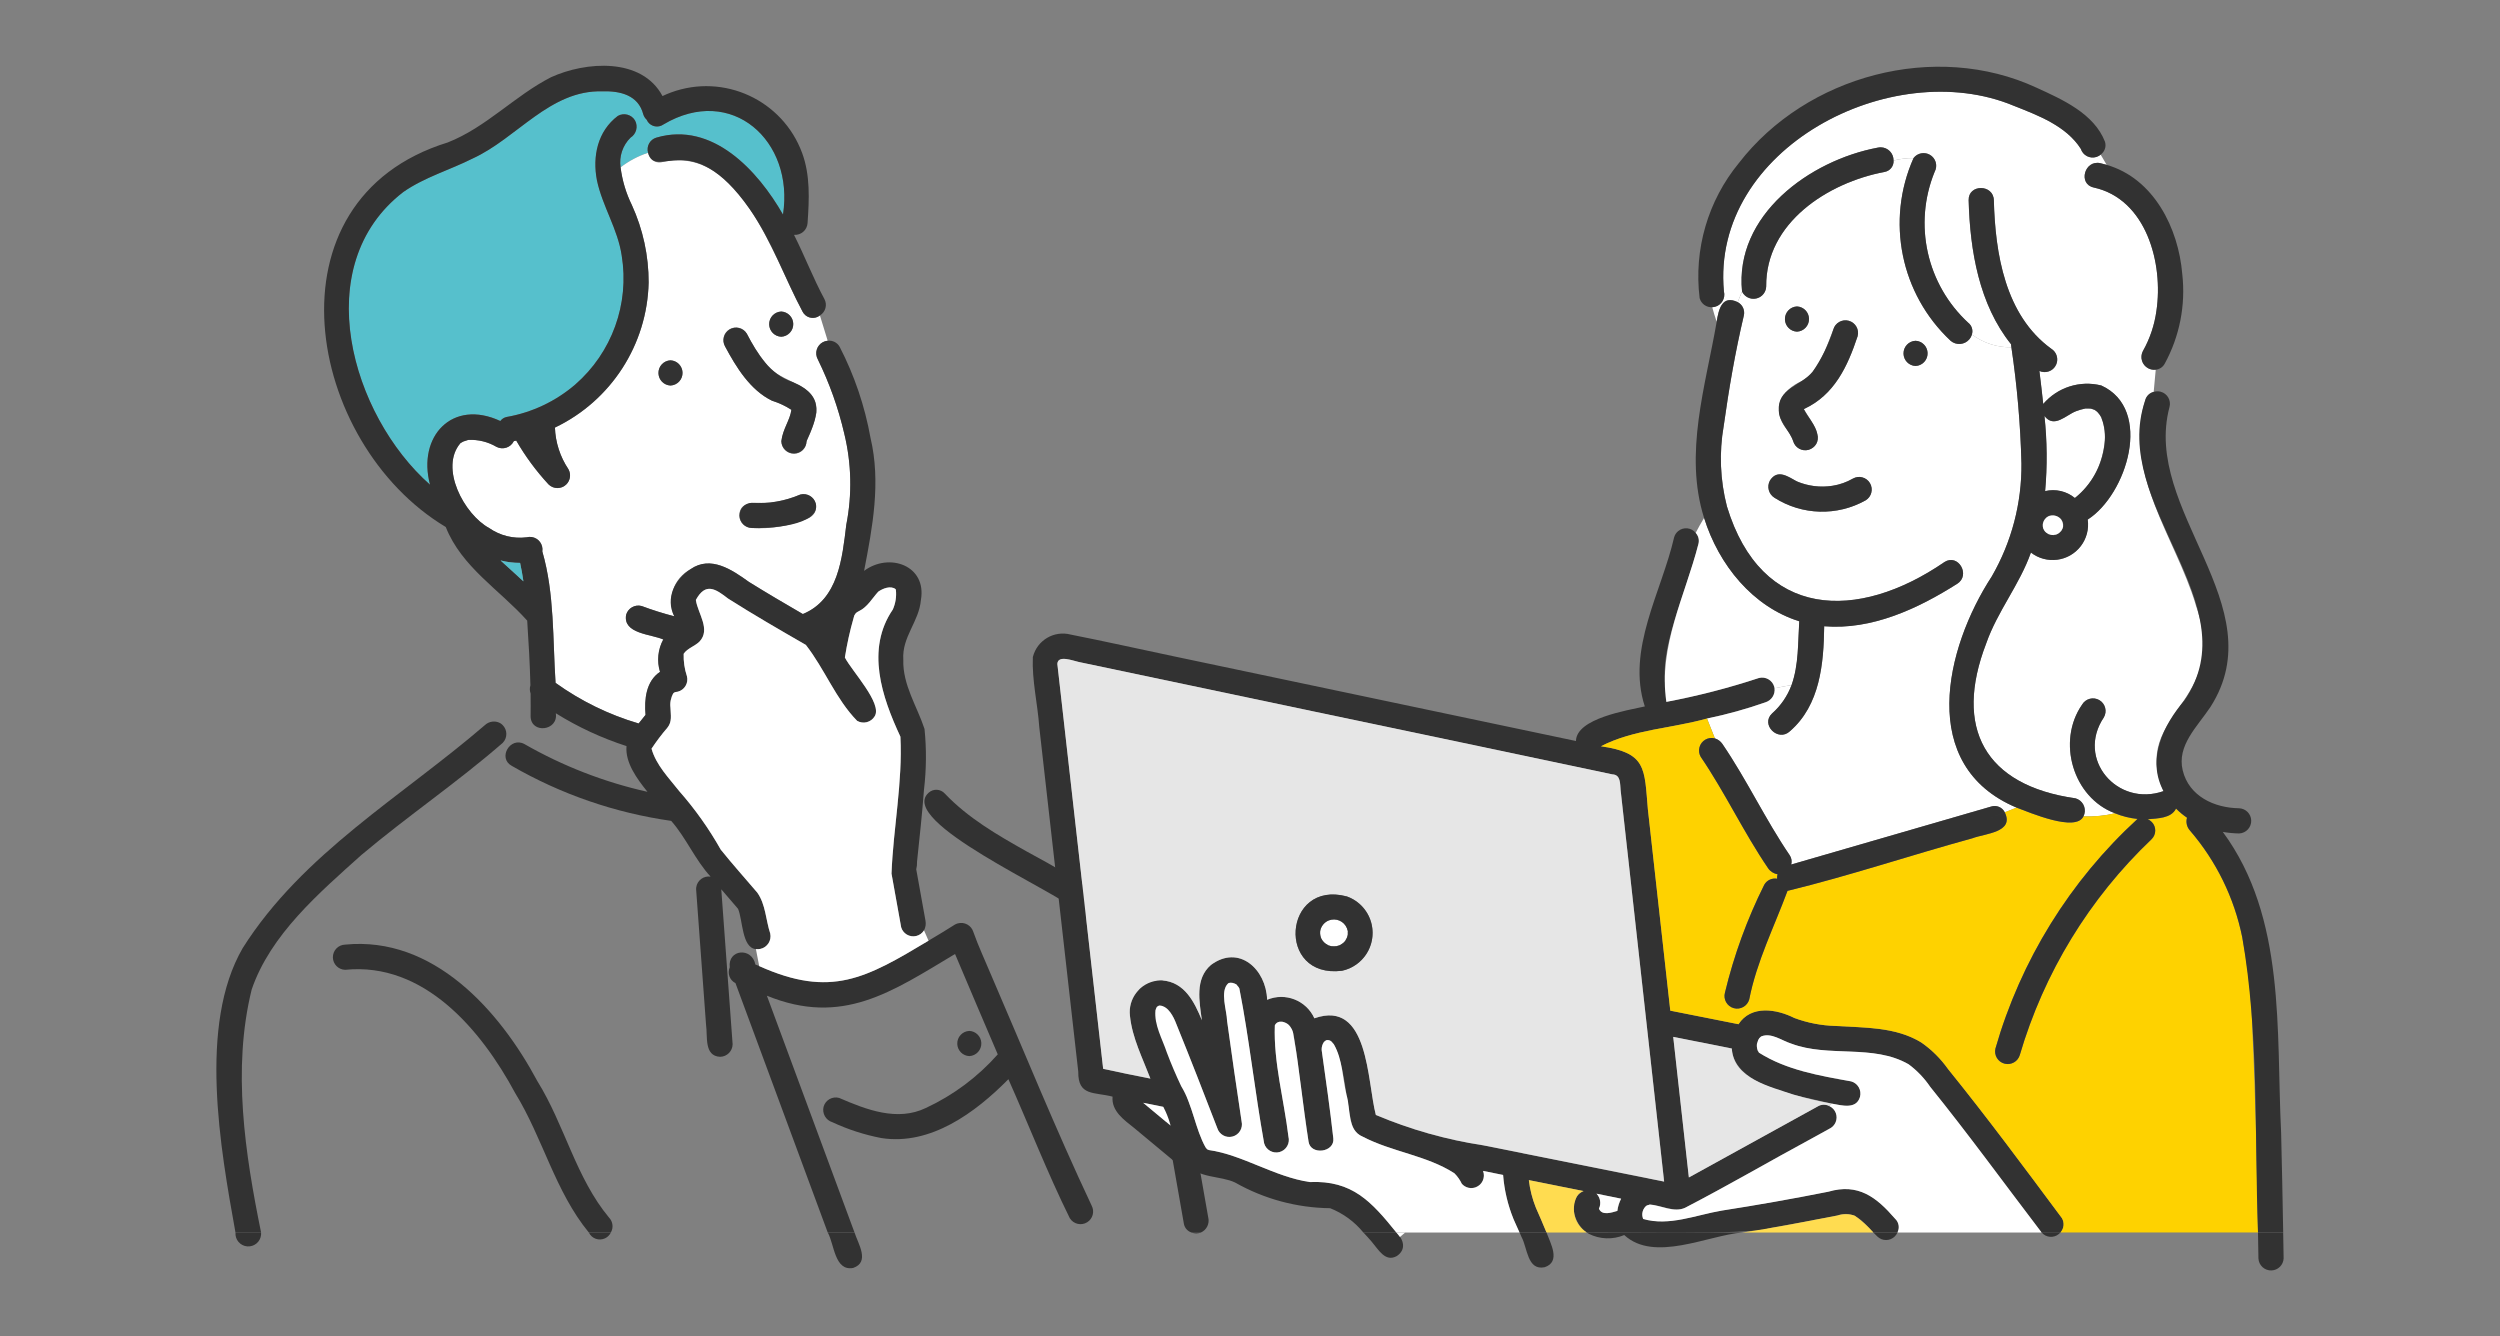 <?xml version="1.0" encoding="UTF-8"?>
<svg id="mission02" data-name="mission02" xmlns="http://www.w3.org/2000/svg" viewBox="0 0 290 155" width="290" height="155">
  <rect x="0" y="0" width="290" height="155" fill="#808080" stroke="none"/>
  <defs>
    <style>
      .cls-1 {
        fill: #e6e6e6;
      }

      .cls-1, .cls-2, .cls-3, .cls-4, .cls-5, .cls-6 {
        stroke-width: 0px;
      }

      .cls-2 {
        fill: #323232;
      }

      .cls-3 {
        fill: #fff;
      }

      .cls-4 {
        fill: #ffdc50;
      }

      .cls-5 {
        fill: #fed200;
      }

      .cls-6 {
        fill: #56c0cc;
      }
    </style>
  </defs>
  <g>
    <path id="_パス_30050" data-name="パス 30050" class="cls-6" d="m76.147,15.961c6.5-1.907,11.761,3.824,14.679,8.925,1.328-8.563-5.962-15.151-13.868-10.448-.586.414-1.398.275-1.812-.311-.053-.074-.097-.154-.133-.238-.188-.175-.326-.396-.4-.642-.575-2.211-2.676-2.724-4.75-2.651-6.085-.167-9.887,5.442-15.039,7.789-2.656,1.339-5.584,2.169-8.042,3.886-11.064,8.535-6.035,25.882,3.102,33.952-1.492-5.614,2.588-9.983,8.155-7.39.177-.243.439-.41.734-.469,2.936-.515,5.679-1.81,7.942-3.75,4.27-3.712,6.315-9.369,5.406-14.954-.446-3.077-2.234-5.725-2.874-8.738-.538-2.793.073-5.7,2.419-7.475.698-.403,1.59-.169,2,.524.382.7.152,1.577-.524,2-.909.898-1.337,2.176-1.151,3.441.957-.741,2.034-1.312,3.184-1.689-.22-.755.214-1.544.969-1.764.001,0,.002,0,.003,0"/>
    <path id="_パス_30051" data-name="パス 30051" class="cls-3" d="m93.098,36.145c-3.337-6.075-7.189-19.274-16.173-17.365-.699.237-1.458-.138-1.695-.837-.024-.07-.042-.143-.054-.216-1.151.376-2.228.947-3.186,1.687.189,1.521.632,3,1.308,4.375,1.29,2.821,1.953,5.888,1.945,8.99-.163,7.209-4.367,13.714-10.873,16.824.063,1.719.602,3.386,1.557,4.816.407.699.17,1.595-.529,2.002-.574.334-1.301.24-1.771-.23-1.432-1.549-2.688-3.251-3.744-5.077-.094.019-.187.042-.282.06-.355.733-1.238,1.039-1.971.684-.015-.007-.029-.014-.043-.022-.992-.583-2.135-.861-3.284-.8-.192.051-.382.113-.567.185-.109.06-.218.123-.326.185-2.466,2.867.432,8.274,3.333,9.854,1.266.882,2.814,1.264,4.345,1.072.781-.207,1.582.258,1.789,1.039.052.195.062.398.032.597,1.418,4.875,1.2,10.19,1.535,15.245,2.925,2.101,6.184,3.694,9.639,4.711.261-.339.533-.669.8-1-.161-1.8.049-3.9,1.676-4.987-.384-1.253-.247-2.607.379-3.758-1.434-.626-4.7-.658-4.31-2.86.22-.775,1.022-1.23,1.8-1.021,1.238.464,2.5.861,3.781,1.191-.897-2.038-.068-4.424,1.9-5.466,2.339-1.621,4.814.075,6.763,1.476,2.064,1.282,4.158,2.514,6.26,3.731,4.131-1.7,4.566-6.477,5.04-10.355.691-3.498.611-7.105-.233-10.57-.69-2.974-1.717-5.859-3.061-8.6-.402-.699-.161-1.593.538-1.995.182-.105.384-.169.593-.188l-.9-2.93c-.577.455-1.414.356-1.869-.222-.055-.07-.104-.146-.144-.226m-15.32,8.577c-.807-.037-1.432-.721-1.395-1.528.034-.756.639-1.361,1.395-1.395.807.037,1.432.721,1.395,1.528-.034.756-.639,1.361-1.395,1.395m12.847-8.583c.807.037,1.432.721,1.395,1.528-.034.756-.639,1.361-1.395,1.395-.807-.037-1.432-.721-1.395-1.528.034-.756.639-1.361,1.395-1.395m3.859,23.375c-.203.32-.513.557-.874.672-2.024.838-4.213,1.203-6.399,1.068-.799-.02-1.442-.663-1.462-1.462.085-2.043,2.485-1.263,3.826-1.515,1.12-.163,2.215-.467,3.258-.905.791-.198,1.593.283,1.791,1.074.091.363.041.747-.14,1.074m.219-11.6c-.235,1.084-.599,2.137-1.085,3.134-.021.071-.1.46-.056.126,0,.807-.655,1.462-1.462,1.462s-1.462-.655-1.462-1.462c.156-1.4,1.009-2.436,1.164-3.634l-.006-.011c-.693-.449-1.445-.801-2.234-1.045-2.553-1.241-4.167-3.9-5.459-6.313-.402-.7-.16-1.594.541-1.996.692-.397,1.575-.166,1.983.52.608,1.215,1.34,2.365,2.184,3.43,1.63,2.437,6.18,2.16,5.9,5.78"/>
    <path id="_パス_30238" data-name="パス 30238" class="cls-2" d="m91.92,44.307c-2.6-.877-4.065-3.255-5.294-5.61-.428-.685-1.33-.894-2.016-.466-.657.41-.881,1.262-.509,1.942,1.293,2.41,2.906,5.073,5.46,6.313.789.244,1.54.596,2.233,1.045l.006.011c-.156,1.2-1.008,2.235-1.164,3.634.021.807.693,1.444,1.5,1.423.777-.02,1.403-.646,1.423-1.423,1.166-2.634,2.409-5.222-1.641-6.869"/>
    <path id="_パス_30239" data-name="パス 30239" class="cls-2" d="m77.777,44.721c.807-.037,1.432-.721,1.395-1.528-.034-.756-.639-1.361-1.395-1.395-.807.037-1.432.721-1.395,1.528.034.756.639,1.361,1.395,1.395"/>
    <path id="_パス_30240" data-name="パス 30240" class="cls-2" d="m90.62,36.138c-.807.037-1.432.721-1.395,1.528.034.756.639,1.361,1.395,1.395.807-.037,1.432-.721,1.395-1.528-.034-.756-.639-1.361-1.395-1.395"/>
    <path id="_パス_30241" data-name="パス 30241" class="cls-2" d="m27.318,142.97c-.071.819.536,1.541,1.356,1.611.819.071,1.541-.536,1.611-1.356.007-.085.007-.171,0-.256h-2.967Z"/>
    <path id="_パス_30242" data-name="パス 30242" class="cls-2" d="m57.994,83.867l-3.593,3.144,3.593-3.144c-.572-.294-1.268-.198-1.739.24-9.633,8.293-21.147,14.877-28.096,25.861-5.174,8.92-2.6,23.23-.845,33h2.971c-1.862-9.159-3.364-18.942-1.092-28.176,2.173-6.382,7.841-11.224,12.724-15.612,5.342-4.5,11.134-8.424,16.4-13.009.568-.58.558-1.51-.022-2.077-.091-.09-.194-.167-.306-.23"/>
    <path id="_パス_30243" data-name="パス 30243" class="cls-2" d="m106.374,99.974c.294-2.794.6-5.584.81-8.385l-.676-.546.676.546c.277-2.333.298-4.689.061-7.027-.871-2.648-2.55-5.125-2.462-8.031-.175-2.663,1.829-4.406,2.043-6.94.7-4.013-3.7-5.533-6.592-3.371.988-5.108,1.963-10.275.744-15.431-.66-3.68-1.866-7.24-3.58-10.562-.277-.493-.825-.77-1.387-.7l1.967,6.392-1.967-6.392c-.804.073-1.396.783-1.323,1.587.019.208.082.41.186.592,1.344,2.741,2.371,5.626,3.061,8.6.844,3.465.923,7.072.233,10.57-.473,3.876-.91,8.655-5.04,10.355-2.1-1.218-4.2-2.45-6.26-3.732-1.948-1.4-4.426-3.1-6.763-1.475-1.829,1.142-2.953,3.4-1.893,5.466-1.281-.33-2.543-.728-3.781-1.192-.778-.209-1.58.246-1.8,1.021-.393,2.2,2.874,2.233,4.31,2.86-.626,1.151-.763,2.505-.379,3.758-1.626,1.09-1.835,3.19-1.679,4.99-.27.332-.541.662-.8,1-3.455-1.017-6.714-2.61-9.639-4.711-.334-5.054-.116-10.371-1.535-15.245.127-.798-.418-1.548-1.216-1.674-.2-.032-.405-.022-.601.03-1.531.192-3.079-.19-4.345-1.072-2.9-1.575-5.8-6.989-3.333-9.854.108-.063.217-.126.326-.185.185-.072.375-.134.567-.185,1.149-.062,2.292.216,3.284.8.722.379,1.614.101,1.993-.62.007-.014.014-.028.021-.042.094-.018.188-.041.282-.06,1.056,1.826,2.312,3.528,3.744,5.077.572.571,1.499.571,2.07-.001.469-.47.563-1.197.23-1.771-.956-1.43-1.495-3.098-1.557-4.817,6.503-3.11,10.704-9.612,10.868-16.818.008-3.102-.655-6.169-1.945-8.99-.676-1.375-1.119-2.854-1.309-4.375-.375.268-.747.546-1.12.825.372-.279.745-.557,1.12-.825-.186-1.265.242-2.543,1.151-3.441.676-.423.905-1.3.524-2-.411-.692-1.302-.926-2-.524-2.344,1.778-2.956,4.678-2.417,7.478.64,3.013,2.428,5.661,2.874,8.738.909,5.585-1.136,11.242-5.406,14.954-2.263,1.94-5.006,3.236-7.942,3.751-.294.059-.556.226-.733.469-5.574-2.6-9.646,1.782-8.156,7.389-9.132-8.065-14.166-25.423-3.1-33.953,2.459-1.718,5.386-2.547,8.043-3.886,5.148-2.35,8.957-7.962,15.036-7.793,2.073-.068,4.178.439,4.752,2.652.074.245.212.467.4.641.283.66,1.047.965,1.707.682.084-.036.163-.081.238-.133,7.912-4.7,15.195,1.9,13.868,10.448-2.916-5.1-8.179-10.833-14.679-8.925-.755.218-1.191,1.006-.973,1.762,0,.001,0,.002,0,.003,1.086-.321,2.249-.26,3.295.173-1.046-.433-2.209-.494-3.295-.173.99,3.3,4.955-3.185,11.756,6.486,2.613,3.7,4.048,7.963,6.165,11.932.33.657,1.13.922,1.787.592.08-.04.156-.088.226-.144l-.854-2.774.854,2.774c.662-.398.888-1.25.512-1.924-1.3-2.413-2.28-4.979-3.515-7.423.811.058,1.515-.553,1.572-1.364.002-.028.003-.056.004-.084.187-2.673.314-5.485-.633-8.043-2.258-6.14-9.066-9.288-15.207-7.03-.337.124-.669.263-.993.418-2.4-4.5-8.891-4.027-12.94-2.179-4.21,2.154-7.514,5.812-11.978,7.564-21.549,6.655-16.449,34.9-.224,44.606,1.836,4.646,6.239,7.276,9.448,10.859.16,2.493.312,5,.372,7.5-.096.316-.088.654.022.965v.3l1.533-1.344-1.534,1.342c.009.772.014,1.543,0,2.314.012,2.1,3.245,1.727,2.925-.331,2.567,1.601,5.321,2.879,8.2,3.807-.167,1.9,1.188,3.765,2.432,5.305-5.008-1.121-9.82-2.989-14.273-5.54-1.651-.9-3.128,1.62-1.476,2.524,5.701,3.294,11.981,5.462,18.5,6.386,1.731,1.958,2.777,4.528,4.57,6.467-.801-.119-1.546.434-1.665,1.235-.01.068-.015.136-.016.205.385,5.254.77,10.508,1.155,15.761.2,1.309-.26,3.606,1.625,3.7.802-.009,1.45-.659,1.457-1.461-.439-5.989-.877-11.979-1.316-17.968.646.757,1.295,1.512,1.946,2.263.551,1.275.434,4.527,2.065,4.673l-.716-3.7.716,3.7c.821.109,1.575-.468,1.685-1.289.023-.173.016-.348-.022-.519-.516-1.57-.525-3.371-1.5-4.741-1.414-1.662-2.875-3.287-4.241-4.991-1.365-2.422-2.978-4.695-4.814-6.783-1.2-1.523-2.681-3.015-3.215-4.927.56-.846,1.172-1.655,1.834-2.424.586-.726.38-1.476.363-2.331-.074-.58.044-1.169.336-1.676.018-.016.089-.077.115-.094l.021-.007c-.01.023-.108.125.029-.009.025-.009.051-.016.075-.025.812-.047,1.431-.744,1.384-1.555-.006-.096-.021-.192-.045-.285-.279-.837-.408-1.718-.379-2.6.435-.648,1.313-.879,1.854-1.434,1.285-1.392-.182-3.212-.431-4.749-.003.009-.009.018-.015.025.007-.01.011-.022.012-.034,0-.013-.008-.027-.011-.039l.008-.017c-.005-.022-.012-.044-.022-.064.007-.008.023.012.033.043,1.125-2.035,2.259-1.269,3.727-.132,2.953,1.876,5.985,3.624,9.015,5.37,2.178,2.78,3.485,6.3,5.954,8.812.706.405,1.606.174,2.029-.522.96-1.458-2.678-5.3-3.453-6.831.243-1.558.584-3.099,1.02-4.615.047-.339.274-.626.593-.75,1.01-.475,1.567-1.518,2.26-2.269.533-.371,1.42-.727,2-.3l-.006-.011.005.006c.016.027.033.077.045.1.083.777-.04,1.562-.357,2.276-3.153,4.617-1.272,10.138.881,14.753.27,5.315-.831,10.608-1.032,15.885.367,2.076.751,4.148,1.12,6.223.228.776,1.041,1.22,1.817.993.347-.102.643-.328.833-.635l-1.607-3.7,1.607,3.7c.185-.348.245-.748.169-1.135-.36-1.984-.709-3.97-1.071-5.954.071-.28.102-.569.092-.858m-53.8-46.875c.018-.151.005-.036,0,.018v-.018m5.982,12.367c-.167-.149-.329-.3-.493-.457.739.195,1.501.291,2.266.285.155.706.28,1.42.385,2.142-.709-.664-1.428-1.317-2.157-1.97m40.262,17.37h0c.013.042.034.082.062.116-.025-.038-.046-.078-.064-.119h0"/>
    <path id="_パス_30245" data-name="パス 30245" class="cls-2" d="m92.832,57.367c-1.77.765-3.698,1.094-5.622.958-.807.021-1.444.693-1.423,1.5.02.777.646,1.403,1.423,1.423,1.713.1,8.077-.236,7.42-2.861-.221-.774-1.022-1.229-1.8-1.021"/>
    <path id="_パス_30252" data-name="パス 30252" class="cls-2" d="m140.157,141.237l-2.573-14.656c-.778-4.43-1.279-9.075-2.892-13.3-2.523-7.148-9.282-11.108-15.608-14.518-3.389-1.9-6.784-3.868-9.483-6.705-.485-.547-1.322-.597-1.869-.112-.017.015-.033.03-.049.046l2.859,2.309-2.859-2.309c-3.544,3.323,14.785,11.387,17.119,13.576,7.356,4.666,8.536,12.27,9.689,20.226l2.849,16.22c.102.452.436.816.877.957h1.088c.666-.296,1.025-1.026.854-1.734"/>
    <path id="_パス_30254" data-name="パス 30254" class="cls-2" d="m99.125,142.97h-3.106c.762,1.356.788,4.507,2.942,4.113,1.982-.674.584-2.8.164-4.113"/>
    <path id="_パス_30255" data-name="パス 30255" class="cls-2" d="m126.627,139.841c-4.183-8.868-7.874-17.991-11.766-27l.035.084c-.664-1.593-1.406-3.171-1.981-4.8-.229-.785-1.051-1.235-1.836-1.005-.108.032-.213.076-.311.131-1.01.639-2.03,1.262-3.061,1.868l.973,2.238-.973-2.238c-7.293,4.352-11.267,6.685-19.641,2.945l.764,3.946-.764-3.946-.443-.179c-.4-2.039-3.22-1.779-2.972.325-.304.691-.011,1.499.665,1.835,3.568,9.641,7.135,19.283,10.7,28.924h3.107l-10.165-27.466c8.754,3.568,14.48-.443,21.827-4.838,1.654,3.881,3.282,7.77,4.954,11.643-2.323,2.624-5.161,4.741-8.339,6.218-3.319,1.6-6.924.188-10.064-1.168-.779-.211-1.582.244-1.8,1.021-.194.776.255,1.568,1.021,1.8,1.81.843,3.716,1.46,5.677,1.837,5.722.891,10.921-2.961,14.739-6.827,2.39,5.364,4.526,10.87,7.126,16.127.428.685,1.33.894,2.016.466.657-.41.88-1.262.509-1.942"/>
    <path id="_パス_30256" data-name="パス 30256" class="cls-2" d="m70.67,141.267c-3.868-4.634-5.17-10.766-8.333-15.849-4.4-8.239-12.087-16.851-22.3-15.843-.807.021-1.444.692-1.423,1.5.02.778.646,1.403,1.423,1.423,9.151-.922,15.785,6.973,19.716,14.284,3.211,5.215,4.632,11.414,8.549,16.186h2.557c.32-.546.243-1.238-.189-1.701"/>
    <path id="_パス_30257" data-name="パス 30257" class="cls-2" d="m68.304,142.97c.334.706,1.176,1.008,1.883.674.296-.14.535-.378.674-.674h-2.557Z"/>
    <path id="_パス_30258" data-name="パス 30258" class="cls-2" d="m112.439,119.585c-.807.037-1.432.721-1.395,1.528.034.756.639,1.361,1.395,1.395.807-.037,1.432-.721,1.395-1.528-.034-.756-.639-1.361-1.395-1.395"/>
    <path id="_パス_30236" data-name="パス 30236" class="cls-6" d="m58.065,65.009c.877.817,1.784,1.607,2.65,2.426-.1-.721-.23-1.436-.385-2.142-.765.006-1.527-.089-2.266-.284"/>
    <path id="_パス_30246" data-name="パス 30246" class="cls-3" d="m107.185,107.921c-.425.688-1.327.901-2.015.476-.307-.19-.533-.486-.635-.833-.369-2.076-.754-4.148-1.12-6.224.2-5.277,1.3-10.569,1.032-15.884-2.153-4.614-4.034-10.137-.88-14.753.316-.714.438-1.499.356-2.275-.012-.024-.029-.074-.045-.1l-.005-.006.006.011c-.581-.429-1.468-.072-2,.3-.693.751-1.251,1.794-2.26,2.269-.319.124-.546.411-.593.75-.436,1.516-.776,3.057-1.02,4.615.779,1.546,4.406,5.356,3.453,6.831-.423.695-1.323.927-2.029.521-2.47-2.511-3.776-6.031-5.954-8.812-3.03-1.746-6.063-3.494-9.015-5.37-1.463-1.137-2.607-1.9-3.727.132.009.029.007.06-.006.087.248,1.536,1.716,3.358.431,4.749-.541.554-1.42.786-1.854,1.434-.029.882.1,1.763.379,2.6.205.787-.267,1.592-1.054,1.797-.091.024-.183.038-.277.044-.025.009-.05.017-.076.025-.136.133-.038.033-.028.009l-.021.007c-.026.017-.1.077-.115.094-.292.507-.41,1.096-.336,1.676.018.855.223,1.606-.363,2.332-.662.768-1.274,1.578-1.834,2.424.534,1.911,2.017,3.4,3.215,4.927,1.836,2.088,3.449,4.361,4.814,6.783,1.365,1.7,2.826,3.328,4.241,4.99.972,1.371.981,3.17,1.5,4.741.177.809-.335,1.609-1.144,1.786-.17.037-.346.045-.519.022l.382,1.972c8.331,3.743,12.4,1.392,19.641-2.944l-.525-1.203Z"/>
    <path id="_パス_30253" data-name="パス 30253" class="cls-2" d="m138.212,142.97c.348.146.74.146,1.088,0h-1.088Z"/>
  </g>
  <g>
    <path id="_パス_30259" data-name="パス 30259" class="cls-2" d="m239.171,141.287c-4.325-5.812-8.643-11.648-13.2-17.282-.844-1.195-1.89-2.234-3.091-3.07-2.976-1.833-6.59-1.711-9.951-1.924-1.631-.044-3.244-.355-4.774-.921-2.069-1.048-5.036-1.529-6.486.718l-7.913-1.572c-.867-7.786-1.733-15.572-2.6-23.358-.41-4.757-.139-6.549-5.444-7.312,3.769-1.948,8.224-2.072,12.3-3.216l-.641-1.613.641,1.613c2.302-.475,4.569-1.104,6.786-1.883.7-.22,1.142-.91,1.048-1.638l-2.737.513,2.737-.513c-.128-.797-.878-1.34-1.675-1.212-.051.008-.101.019-.15.032-3.512,1.157-7.097,2.082-10.731,2.768.098-.267.116-.556.052-.833-.625-2.867.072-5.837.89-8.592.882-2.975,2.042-5.867,2.778-8.885.128-.459.008-.951-.316-1.3-1.606,3.086-2.653,6.431-3.092,9.882.441-3.45,1.488-6.794,3.095-9.879-.5-.616-1.405-.71-2.021-.209-.232.188-.399.444-.479.731-1.451,6.334-5.552,13.019-3.4,19.613-2.01.457-7.941,1.383-7.986,4.011l-46.754-9.846c-3.951-.832-7.894-1.716-11.856-2.5-1.916-.502-3.877.644-4.379,2.561-.004.017-.009.034-.013.051-.114,2.711.558,5.422.748,8.135,1.507,13.319,3.014,26.639,4.521,39.958-.04,2.87,1.855,2.334,3.979,2.895-.151,1.68,1.344,2.707,2.5,3.63l4.6,3.824c.415.36.982.491,1.513.349,1.273,1.691,3.953,1.359,5.608,2.163,3.362,1.907,7.152,2.93,11.017,2.975,1.505.593,2.832,1.564,3.854,2.818h3.83c-2.9-3.6-5.118-6.066-10.037-5.853-4.1-.6-7.826-3.169-11.713-3.714-.28-.111-.181-.066-.329-.248-.06-.074-.057-.062-.04-.033-1.223-2.174-1.5-4.934-2.847-7.126-1.223-2.516-2.22-5.136-2.977-7.829-.063-.321-.066-.652-.009-.974.04-.133.091-.261.153-.385.068-.064.147-.115.234-.15.034-.01.069-.021.1-.028,1.051.084,1.61,1.3,1.951,2.185,1.623,4,3.189,8.02,4.739,12.047.242.771,1.064,1.199,1.835.957.732-.23,1.162-.987.984-1.734-.571-3.81-1.173-7.9-1.684-11.66-.024-1.211-.862-3.415.125-4.355-.01.006-.021.01-.032.012h0c.051-.031.105-.057.161-.078l-.036.019c.011-.002.022-.002.033,0,.363.025-.186-.024.078-.028.071,0,.266.021.294.017.158.04.31.1.453.178.033.047.234.294.233.282.042.07.091.153.112.184.773,3.812,1.249,7.709,1.853,11.557.308,2.14.649,4.273,1.022,6.4.22.775,1.022,1.23,1.8,1.021.766-.232,1.215-1.024,1.021-1.8-.51-4.254-1.742-8.626-1.577-12.9.099-.223.305-.379.546-.415.1,0,.206,0,.3-.005.245.047.477.148.679.295.8.674.743,2.237.988,3.255.417,3.461.9,6.916,1.4,10.366.235,1.613,3.058,1.251,2.871-.389-.38-3.426-.876-6.839-1.353-10.251-.014-.333.082-.662.274-.935.039-.029.163-.12.123-.106l.17-.1c.202-.034.41.024.565.158.053.062.261.309.285.326,1.385,2.847,1.317,6.264,2.108,9.318.136.654.609,1.187,1.242,1.4,3.4,1.778,7.405,2.162,10.634,4.248.355.357.647.771.863,1.225.538.603,1.463.656,2.066.118.455-.405.611-1.05.391-1.618l2.326.467c.192,2.328.838,4.595,1.9,6.675h3.14c-.4-1-.84-1.981-1.273-2.97l.078.178c-.434-1.05-.721-2.155-.852-3.284l6.346,1.273c-1.945.925-1.159,3.831.376,4.8,2.26-.088,19.341.325,21.1-.479,2.66-.464,5.313-.971,7.963-1.488,1.959-.684,2.951.722,4.18,1.967h2.8c.287-.535.175-1.197-.272-1.608-2.186-2.517-4.266-4.135-7.736-3.129-4.109.818-8.233,1.549-12.372,2.193-2.963.5-6.123,1.847-9.109.97-.242-.574-.053-1.239.454-1.6-.134.125.015.043.057,0,.11-.018.352-.075.156-.06.033,0,.064-.011.1-.016,1.338.1,2.809.97,4.09.381,4.981-2.584,9.852-5.428,14.795-8.1l2.073-1.143c.687-.406.914-1.291.508-1.978-.155-.262-.388-.468-.666-.589l-2.4,2.135,2.4-2.135c-.417-.214-.914-.198-1.317.042l-14.96,8.247-1.819-16.295,6.794,1.349c.287,4.513,8.08,5.5,11.609,6.395l1.472-1.309-1.472,1.309c1.129.193,2.828.714,3.267-.779.21-.778-.245-1.581-1.021-1.8-3.667-.661-7.506-1.3-10.7-3.333h-.012c.144.114-.058,0-.052-.063-.149-.288-.209-.614-.174-.936.023-.1.134-.384.145-.448.046-.07.088-.142.126-.217.067-.056.13-.116.188-.182l.072-.043c1.15-.451,2.367.505,3.457.845,4.361,1.642,9.49.021,13.615,2.4.974.725,1.819,1.607,2.5,2.612,4.445,5.508,8.607,11.242,12.922,16.9h2.179c.427-.46.495-1.148.167-1.683m-104.229-12.9c.367.693.653,1.426.853,2.185-1.061-.886-2.131-1.763-3.189-2.653l2.336.468m18.868-7.716c.019-.004.036-.01.053-.019-.017.009-.034.015-.053.019m33.8,19.787c-.664.192-1.789.592-2.135-.261.281-.581.167-1.275-.286-1.735.953.19,1.906.383,2.859.58-.23.442-.378.922-.438,1.416m.726-4.34l-16.287-3.265c-4.282-.65-8.465-1.833-12.454-3.521-1.032-3.9-.782-13.454-7.13-11.213-.943-2.083-3.375-3.036-5.482-2.148-.1-3.526-3.263-6.467-6.52-4.037-1.882,1.625-1.332,4.242-1.049,6.408-.871-2.122-2-4.411-4.585-4.617-2.024-.065-3.717,1.523-3.782,3.546-.006.192.003.385.027.576.258,2.542,1.468,4.9,2.37,7.265-1.834-.365-3.652-.724-5.48-1.133-1.292-11.418-2.584-22.836-3.876-34.253-.471-4.236-.971-8.483-1.438-12.713.044-1.08,1.813-.369,2.464-.232,20.634,4.353,41.27,8.699,61.907,13.039.991.03.9,1.1.969,1.833.254,2.283.508,4.565.761,6.848,1.429,12.853,2.857,25.706,4.285,38.559l-4.7-.942m15.472-14.544c-.015-.084-.016-.163,0,0m.955-1.485h.02-.02"/>
    <path id="_パス_30260" data-name="パス 30260" class="cls-4" d="m204.027,122.107c-.012-.008-.022-.019-.036-.029.006.005.013.009.02.014-.013-.015-.025-.031-.036-.048-.006.067.2.177.052.063"/>
    <path id="_パス_30261" data-name="パス 30261" class="cls-4" d="m204.015,122.097c.008.005.016.015.023.012l-.028-.019.005.006"/>
    <path id="_パス_30262" data-name="パス 30262" class="cls-4" d="m240.688,57.783l.053-.043-.053.043Z"/>
    <path id="_パス_30263" data-name="パス 30263" class="cls-4" d="m241,16.661c.087.126.092.111,0,0"/>
    <path id="_パス_30264" data-name="パス 30264" class="cls-3" d="m243.385,54.261c.344-.839.584-1.716.715-2.613.019-.186-.006.06-.013.124.148-.975.088-1.97-.177-2.92-.043-.139-.281-.617-.059-.2-.165-.409-.429-.771-.768-1.054.318.315.063.054-.067-.022-.1-.061-.4-.119-.119-.054l.065.009c-.145-.016-.3-.111-.447-.129-.329-.011-.03-.005.077,0-.222-.025-.464-.007-.686-.014-.377.075-.747.182-1.105.321-1.161.447-2.531,2.025-3.65.545.313,2.897.34,5.817.08,8.719,1.212-.289,2.489.008,3.45.8,1.18-.927,2.109-2.136,2.7-3.516"/>
    <path id="_パス_30265" data-name="パス 30265" class="cls-4" d="m209.255,47.461h0v-.009h-.005v.007"/>
    <path id="_パス_30266" data-name="パス 30266" class="cls-4" d="m209.248,47.454c-.06.045-.089.064,0,.007v-.007"/>
    <path id="_パス_30267" data-name="パス 30267" class="cls-3" d="m254.684,70.085c-2.358-7.775-8.363-15.1-5.843-23.646.123-.483.502-.859.986-.979.078-.863.162-1.725.239-2.581-.809.101-1.548-.473-1.648-1.283-.038-.307.021-.618.168-.889.809-1.438,1.339-3.017,1.56-4.653.822-5.473-1.145-12.965-7.282-14.309-1.838-.41-1.055-3.228.778-2.819.247.055.491.119.732.192-.234-.405-.461-.8-.7-1.185-.609.512-1.517.434-2.029-.175-.122-.145-.214-.312-.271-.493-1.707-2.673-4.952-3.878-7.783-5-14.16-5.912-35.153,4.983-33.619,21.535.205.785-.266,1.587-1.051,1.792-.099.026-.201.041-.303.046.156.565.327,1.128.515,1.683.227-1.47.642-3.138,2.432-2.279.161-.408.331-.814.509-1.219-.888-8.867,7.841-15.218,15.754-16.7.81-.176,1.608.338,1.784,1.147.025.116.036.234.034.353.757-.196,1.536-.292,2.318-.285.486-.647,1.405-.776,2.051-.29.587.442.756,1.25.396,1.89-2.479,6.086-.916,13.073,3.921,17.522.397.321.557.851.405,1.338,1.318.992,2.929,1.516,4.578,1.489-.014-.121-.029-.243-.043-.364-3.679-4.587-4.758-10.8-4.913-16.7-.049-1.885,2.874-1.877,2.923,0,.162,6.162,1.293,13.332,6.654,17.226.693.415.918,1.314.503,2.007-.385.643-1.194.891-1.873.574.157,1.275.31,2.552.444,3.83,1.653-1.932,4.256-2.764,6.723-2.148,6.1,2.76,2.96,12.673-1.562,15.559.323,2.246-1.236,4.328-3.481,4.651-1.105.159-2.227-.139-3.108-.824-1.306,3.714-3.89,6.817-5.187,10.543-3.776,9.8-.193,16.469,10.375,17.972.785.227,1.236,1.048,1.009,1.832-.025.087-.059.172-.1.254,1.228.046,2.456-.073,3.652-.353-4.887-1.828-6.768-8.353-3.816-12.6.401-.701,1.295-.943,1.995-.542.701.401.943,1.295.542,1.995-.004.008-.009.015-.013.023-3.256,4.846,1.582,10.436,6.922,8.554-3.91-9.2,7.871-9.976,3.717-21.684"/>
    <path id="_パス_30268" data-name="パス 30268" class="cls-3" d="m228.742,38.799c-.235.812-1.084,1.279-1.895,1.044-.213-.062-.409-.169-.577-.314-5.804-5.425-7.531-13.933-4.3-21.191-.782-.007-1.561.089-2.318.285.042.642-.408,1.212-1.042,1.321-6.577,1.241-13.8,5.892-13.733,13.295-.028.813-.71,1.449-1.523,1.422-.548-.019-1.04-.34-1.277-.835-.177.404-.347.81-.509,1.219.582.302.876.966.709,1.6-.995,4.205-1.724,8.481-2.325,12.759-.542,3.106-.414,6.292.375,9.344,3.989,13.134,15.154,13.371,25.237,6.446,1.594-1.013,3.06,1.518,1.476,2.525-4.559,2.89-9.9,5.383-15.431,4.928-.057,4.348-.476,9.139-3.976,12.178-1.373,1.285-3.444-.779-2.067-2.067,1.015-.895,1.792-2.029,2.259-3.3l-1.976.371c.094.728-.348,1.418-1.048,1.638-2.217.779-4.484,1.408-6.786,1.883l.914,2.3c.358.112.666.343.875.654,2.839,4.166,4.981,8.761,7.82,12.927.2.312.257.695.157,1.052l23.175-6.72c.624-.212,1.308.071,1.6.661l1.368-.541c-11.53-4.848-8.307-18.478-2.87-26.826,2.298-3.982,3.484-8.509,3.436-13.106-.113-4.509-.503-9.006-1.166-13.467-1.649.026-3.26-.497-4.578-1.489m-20.294-3.249c.807.037,1.432.721,1.395,1.528-.034.756-.639,1.361-1.395,1.395-.807-.037-1.432-.721-1.395-1.528.034-.756.639-1.361,1.395-1.395m.546,8.657c2.049-1.2,2.8-3.845,3.667-5.974.215-.778,1.02-1.236,1.798-1.021s1.236,1.02,1.021,1.798c-1.168,3.506-2.695,6.81-6.221,8.436v.043c.759,1.3,2.857,3.772.541,4.692-.778.206-1.578-.248-1.8-1.021-.192-.524-.469-1.013-.82-1.447-1.756-2.278-.566-4.455,1.812-5.507m7.418,13.833c-3.311,1.856-7.374,1.741-10.574-.3-.68-.421-.91-1.3-.524-2,.809-1.278,1.994-.566,2.973.035.666.299,1.371.504,2.094.608,1.57.216,3.167-.086,4.551-.858.709-.387,1.598-.126,1.985.583.371.68.148,1.532-.509,1.942m5.792-15.587c-.807-.037-1.432-.721-1.395-1.528.034-.756.639-1.361,1.395-1.395.807.037,1.432.721,1.395,1.528-.034.756-.639,1.361-1.395,1.395"/>
    <path id="_パス_30269" data-name="パス 30269" class="cls-3" d="m197.016,63.107c-1.566,6.044-4.675,11.941-3.72,18.311,3.634-.686,7.219-1.611,10.731-2.768.78-.21,1.583.252,1.793,1.032.013.049.024.099.032.149l1.976-.371c.841-2.348.731-4.929.891-7.388-5.38-1.684-9.328-6.516-11.042-12-.348.572-.672,1.153-.977,1.742.324.349.444.841.316,1.3"/>
    <path id="_パス_30270" data-name="パス 30270" class="cls-5" d="m261.284,119.669c-.095-3.672-.492-7.331-1.186-10.938-.927-4.577-3.013-8.839-6.06-12.378-.367-.403-.499-.968-.347-1.492-.459-.312-.886-.668-1.276-1.063-.562,1.159-2.159,1.128-3.282,1.244.72.296,1.063,1.12.767,1.839-.074.18-.185.343-.326.479-7.213,6.859-12.486,15.501-15.287,25.052-.242.771-1.064,1.199-1.835.957-.732-.23-1.162-.987-.984-1.734,2.936-10.226,8.639-19.443,16.481-26.633-.898-.091-1.779-.311-2.614-.655-1.197.28-2.425.399-3.653.353-.891,1.863-6.2-.436-7.763-1.013l-1.368.541c1.137,2.336-2.283,2.446-3.758,3.01-7.155,1.963-14.259,4.352-21.444,6.1-1.52,4.105-3.582,8.21-4.438,12.585-.215.778-1.02,1.236-1.798,1.021-.778-.215-1.236-1.02-1.021-1.798,1.042-4.331,2.571-8.529,4.559-12.515.298-.526.896-.807,1.491-.7-.012-.176.006-.354.053-.524-.449-.068-.848-.323-1.1-.7-2.839-4.166-4.98-8.761-7.819-12.927-.396-.703-.147-1.594.556-1.99.332-.187.725-.237,1.093-.139l-.915-2.3c-4.076,1.144-8.529,1.268-12.3,3.216,5.314.77,5.029,2.549,5.444,7.312.867,7.786,1.733,15.572,2.6,23.358l7.913,1.572c1.457-2.245,4.413-1.768,6.486-.718,1.53.566,3.143.877,4.774.921,3.361.213,6.975.091,9.951,1.924,1.201.836,2.247,1.875,3.091,3.07,4.556,5.633,8.875,11.47,13.2,17.282.328.535.26,1.223-.167,1.683h22.923c-.134-7.768-.275-15.54-.643-23.3"/>
    <path id="_パス_30271" data-name="パス 30271" class="cls-4" d="m182.916,138.792c.171-.298.447-.522.775-.626l-6.346-1.272c.124,1.062.384,2.104.774,3.1.027.072.167.39,0,.01.433.989.874,1.972,1.273,2.97h4.675c-1.397-.893-1.894-2.697-1.151-4.179"/>
    <path id="_パス_30272" data-name="パス 30272" class="cls-4" d="m215.147,141.014c-.654-.222-1.362-.226-2.018-.012-3.653.7-7.306,1.43-10.987,1.968h15.167c-.641-.735-1.367-1.392-2.162-1.956"/>
    <path id="_パス_30273" data-name="パス 30273" class="cls-3" d="m236.825,142.97c-4.315-5.658-8.476-11.39-12.922-16.9-.681-1.005-1.526-1.888-2.5-2.612-4.126-2.376-9.254-.754-13.616-2.4-1.092-.34-2.307-1.3-3.457-.845l-.072.043c-.057.066-.12.127-.188.182-.038.075-.08.148-.126.218-.011.064-.121.349-.144.448-.036.322.025.648.174.936,0-.147.081.044.064.067,3.2,2.029,7.037,2.672,10.7,3.333.775.22,1.23,1.022,1.021,1.8-.44,1.494-2.138.972-3.268.78l-.313.279c.731.318,1.066,1.168.748,1.899-.121.279-.328.513-.59.667l-2.073,1.143c-4.944,2.671-9.814,5.515-14.8,8.1-1.281.589-2.752-.279-4.09-.381-.033,0-.064.013-.1.015.2-.015-.046.043-.157.06-.042.039-.19.121-.057,0-.507.361-.696,1.026-.454,1.6,2.986.877,6.147-.467,9.109-.969,4.139-.644,8.263-1.375,12.372-2.193,3.45-1.01,5.569.619,7.737,3.129.447.411.558,1.073.272,1.608l16.73-.007Z"/>
    <path id="_パス_30274" data-name="パス 30274" class="cls-1" d="m208.037,126.969c-2.741-.948-6.929-1.83-7.15-5.342l-6.795-1.349c.604,5.437,1.208,10.874,1.813,16.312l14.959-8.247c.403-.24.901-.256,1.318-.042l.313-.279c-1.503-.275-2.991-.626-4.458-1.052"/>
    <path id="_パス_30276" data-name="パス 30276" class="cls-3" d="m185.19,138.467c.453.459.568,1.154.286,1.735.348.853,1.47.453,2.135.261.06-.494.209-.974.438-1.416-.953-.2-1.906-.394-2.859-.581"/>
    <path id="_パス_30277" data-name="パス 30277" class="cls-4" d="m203.809,121.579c-.016-.163-.015-.084,0,0"/>
    <path id="_パス_30278" data-name="パス 30278" class="cls-3" d="m135.719,130.317c-.19-.667-.451-1.313-.778-1.925l-2.336-.468c1.058.89,2.128,1.766,3.189,2.653-.025-.087-.05-.173-.075-.26"/>
    <path id="_パス_30280" data-name="パス 30280" class="cls-2" d="m244.181,16.446c-1.276-3.28-4.946-4.905-7.95-6.276-11.729-5.44-26.676-1.413-34.522,8.743-3.597,4.378-5.242,10.04-4.552,15.664.172.658.786,1.103,1.465,1.061-.354-1.285-.64-2.567-.926-3.709l.585.585-.585-.585c.285,1.142.572,2.424.926,3.709.81-.037,1.437-.724,1.4-1.535-.005-.102-.02-.204-.046-.303-1.531-16.554,19.457-27.443,33.619-21.532,2.832,1.123,6.077,2.328,7.784,5,.24.758,1.049,1.179,1.807.939.181-.057.348-.149.493-.271-.521-.943-1.249-1.755-2.129-2.376.88.621,1.608,1.433,2.129,2.376.471-.336.673-.937.5-1.489m-3.18.213c.092.111.087.126,0,0"/>
    <path id="_パス_30281" data-name="パス 30281" class="cls-2" d="m222.205,42.452c.807-.037,1.432-.721,1.395-1.528-.034-.756-.639-1.361-1.395-1.395-.807.037-1.432.721-1.395,1.528.034.756.639,1.361,1.395,1.395"/>
    <path id="_パス_30282" data-name="パス 30282" class="cls-2" d="m208.448,38.472c.807-.037,1.432-.721,1.395-1.528-.034-.756-.639-1.361-1.395-1.395-.807.037-1.432.721-1.395,1.528.034.756.639,1.361,1.395,1.395"/>
    <path id="_パス_30283" data-name="パス 30283" class="cls-2" d="m225.561,65.195c-10.093,6.928-21.248,6.683-25.237-6.447-.789-3.052-.916-6.238-.375-9.344.6-4.278,1.331-8.554,2.326-12.759.167-.634-.127-1.298-.709-1.6-1.023,2.573-1.735,5.258-2.119,8,.384-2.742,1.096-5.427,2.119-8-1.792-.858-2.2.81-2.432,2.28.25.756.55,1.494.9,2.209-.35-.715-.65-1.453-.9-2.209-1.286,7.442-3.814,15.282-1.465,22.743.375-.618.768-1.229,1.193-1.824-.425.6-.818,1.206-1.193,1.824,1.714,5.488,5.663,10.32,11.042,12-.16,2.459-.05,5.041-.891,7.388l2.732-.512-2.732.512c-.467,1.27-1.243,2.405-2.258,3.3-1.377,1.288.694,3.352,2.067,2.067,3.5-3.039,3.919-7.829,3.976-12.178,5.528.455,10.871-2.038,15.431-4.928,1.584-1.006.119-3.537-1.475-2.524"/>
    <path id="_パス_30284" data-name="パス 30284" class="cls-2" d="m205.315,55.74c-.386.7-.156,1.579.524,2,3.2,2.04,7.263,2.155,10.573.3.694-.413.921-1.311.508-2.004-.409-.686-1.291-.917-1.984-.52-.743.435-1.564.723-2.416.846-1.357.199-2.742.032-4.013-.484-1.073-.547-2.279-1.541-3.194-.137"/>
    <path id="_パス_30285" data-name="パス 30285" class="cls-2" d="m206.343,47.64c.01,1.306,1.317,2.433,1.659,3.519.215.778,1.02,1.236,1.798,1.021.778-.215,1.236-1.02,1.021-1.798-.2-1.092-1.1-1.948-1.562-2.894v-.043c3.526-1.625,5.054-4.93,6.22-8.436.215-.778-.243-1.583-1.021-1.798s-1.583.243-1.798,1.021c-.555,1.748-1.368,3.404-2.411,4.913-1.337,1.614-4.11,1.907-3.906,4.5m2.911-.182h0v-.007h.006v.009m-.006,0v.007c-.09.057-.061.038,0-.007"/>
    <path id="_パス_30286" data-name="パス 30286" class="cls-2" d="m264.606,131.301c-.576-11.733.579-24.845-6.76-34.8.628.111,1.263.171,1.9.181.807-.037,1.432-.721,1.395-1.528-.034-.756-.639-1.361-1.395-1.395-2.88-.037-5.829-1.39-6.552-4.4-.694-2.886,1.694-5.062,3.215-7.345,7.523-11.755-7.943-22.792-4.746-34.8.208-.772-.249-1.566-1.021-1.773-.267-.072-.548-.066-.812.017-.294,2.495-.325,5.015-.092,7.517-.233-2.502-.202-5.022.092-7.517-.484.12-.863.496-.986.979-4.152,12.075,12.222,23.635,4.565,34.786-2.468,2.886-4.423,6.865-2.439,10.545-5.345,1.883-10.175-3.711-6.922-8.554.407-.697.172-1.593-.525-2-.697-.407-1.593-.172-2,.525h0c-2.951,4.25-1.07,10.775,3.816,12.6.707-.144,1.4-.306,2.06-.438-.661.132-1.352.294-2.06.438.835.344,1.716.564,2.614.655-7.842,7.19-13.545,16.407-16.481,26.633-.187.786.299,1.575,1.085,1.761.747.177,1.503-.252,1.734-.984,2.801-9.551,8.074-18.193,15.287-25.052.561-.539.579-1.43.04-1.991-.136-.141-.3-.253-.481-.327,1.123-.116,2.722-.085,3.283-1.244.39.395.817.751,1.276,1.063-.153.524-.021,1.089.346,1.492,3.047,3.539,5.133,7.801,6.06,12.378,1.957,11.276,1.407,22.838,1.828,34.24h2.922c-.067-3.89-.148-7.78-.243-11.669"/>
    <path id="_パス_30287" data-name="パス 30287" class="cls-2" d="m261.928,142.97c.018,1,.036,2,.05,3.006.037.807.721,1.432,1.528,1.395.756-.034,1.361-.639,1.395-1.395-.014-1-.035-2-.052-3.006h-2.921Z"/>
    <path id="_パス_30288" data-name="パス 30288" class="cls-2" d="m204.012,122.092l.028.019c.018-.022-.061-.213-.064-.067.01.017.022.033.036.048"/>
    <path id="_パス_30289" data-name="パス 30289" class="cls-2" d="m203.99,122.078l.026.02c-.008-.008-.016-.015-.026-.02"/>
    <path id="_パス_30290" data-name="パス 30290" class="cls-2" d="m204.027,122.107l-.011-.009.011.009"/>
    <path id="_パス_30291" data-name="パス 30291" class="cls-2" d="m176.403,143.273c.012.027.092.219.092.216.694,1.25.657,3.925,2.684,3.508,1.909-.636.681-2.761.215-4.027h-3.127c.046.1.093.2.137.3"/>
    <path id="_パス_30292" data-name="パス 30292" class="cls-2" d="m217.768,143.429c.567.56,1.48.554,2.039-.013.127-.129.229-.28.3-.446h-2.8l.459.459"/>
    <path id="_パス_30293" data-name="パス 30293" class="cls-2" d="m184.293,143.12c1.286.648,2.791.701,4.12.146,3.475,3.209,9.676.036,13.728-.3h-18.073c.074.052.147.1.225.15"/>
    <path id="_パス_30294" data-name="パス 30294" class="cls-2" d="m236.826,142.97c.509.601,1.41.676,2.011.167.06-.051.116-.107.167-.167h-2.178Z"/>
    <path id="_パス_30295" data-name="パス 30295" class="cls-2" d="m159.143,144.071c.741.854,1.549,2.391,2.891,1.627,1.116-.747.81-1.907-.053-2.728h-3.829c.34.36.673.725.993,1.1"/>
    <path id="_パス_30296" data-name="パス 30296" class="cls-2" d="m230.407,95.076l2.146-.848c-.292-.591-.976-.873-1.6-.661l-23.175,6.72c.101-.357.044-.74-.157-1.052-2.839-4.166-4.98-8.761-7.819-12.927-.209-.311-.518-.542-.875-.654l3.252,8.182-3.252-8.182c-.78-.208-1.58.256-1.788,1.036-.098.369-.048.761.139,1.093,2.839,4.166,4.98,8.761,7.819,12.927.252.377.651.632,1.1.7-.047.17-.065.348-.053.524-.595-.107-1.193.174-1.491.7-1.988,3.986-3.517,8.184-4.559,12.515-.215.778.243,1.583,1.021,1.798.778.215,1.583-.243,1.798-1.021h0c.857-4.375,2.919-8.48,4.438-12.585,7.186-1.748,14.289-4.137,21.444-6.1,1.476-.564,4.9-.675,3.758-3.01l-2.146.845Z"/>
    <path id="_パス_30297" data-name="パス 30297" class="cls-1" d="m188.75,98.505l-.761-6.848c-.077-.736.036-1.8-.968-1.833-11.549-2.447-23.101-4.881-34.656-7.3l-27.251-5.74c-.651-.137-2.419-.848-2.464.232,1.767,15.646,3.539,31.301,5.314,46.966,1.828.409,3.647.768,5.48,1.133-.9-2.363-2.112-4.723-2.37-7.265-.253-2.009,1.171-3.843,3.18-4.096.191-.024.383-.033.575-.027,2.589.206,3.715,2.5,4.585,4.617-.283-2.166-.832-4.783,1.05-6.408,3.258-2.429,6.423.512,6.519,4.037,2.107-.888,4.539.065,5.482,2.148,6.352-2.236,6.1,7.3,7.131,11.212,3.988,1.688,8.172,2.871,12.454,3.521l20.985,4.208c-1.428-12.853-2.856-25.706-4.284-38.559m-33.074,14.1c-7.692.962-6.842-10.594.554-8.622,2.338.828,3.562,3.394,2.734,5.731-.52,1.469-1.765,2.563-3.288,2.891"/>
    <path id="_パス_30298" data-name="パス 30298" class="cls-2" d="m253.143,31.793c-.437-5.327-3.308-11.094-8.77-12.67.213.368.434.741.684,1.116-.25-.375-.47-.748-.684-1.116-.241-.073-.486-.137-.733-.192-1.833-.409-2.616,2.409-.777,2.819,6.137,1.344,8.1,8.836,7.282,14.309-.222,1.636-.751,3.214-1.56,4.653-.389.717-.124,1.615.594,2.004.271.147.581.206.886.168.139-1.54.253-3.058.253-4.519,0,1.461-.114,2.979-.253,4.519.444-.042.836-.306,1.044-.7,1.731-3.173,2.442-6.803,2.034-10.394"/>
    <path id="_パス_30299" data-name="パス 30299" class="cls-3" d="m175.56,141.386c-.661-1.625-1.066-3.342-1.2-5.091l-2.326-.467c.292.753-.082,1.601-.836,1.893-.57.221-1.216.064-1.622-.393-.216-.454-.508-.868-.863-1.225-3.229-2.086-7.23-2.47-10.634-4.248-1.854-.789-1.367-3.229-1.884-4.849-.469-1.937-.444-4.128-1.467-5.868-.025-.017-.232-.263-.285-.326-.155-.134-.363-.192-.565-.158l-.17.1c.039-.015-.084.077-.123.106-.192.273-.287.602-.273.935.476,3.412.973,6.826,1.352,10.251.188,1.639-2.636,2-2.871.389-.658-4.109-1.026-8.263-1.748-12.36-.041-.487-.269-.939-.637-1.261-.202-.147-.434-.248-.68-.295-.1.006-.2,0-.3.005-.241.035-.447.192-.546.415-.165,4.278,1.066,8.647,1.576,12.9.215.778-.243,1.583-1.021,1.798-.778.215-1.583-.243-1.798-1.021-1.078-5.963-1.706-12.022-2.875-17.961-.02-.03-.07-.114-.112-.184,0,.013-.2-.236-.233-.282-.143-.078-.295-.137-.452-.178-.028,0-.223-.018-.295-.016-.264,0,.285.053-.078.027-.011-.001-.022-.001-.033,0-.043.023-.075.04-.094.048-.985.937-.15,3.146-.125,4.355.512,3.767,1.113,7.849,1.684,11.661.187.786-.299,1.575-1.085,1.761-.747.177-1.503-.252-1.734-.984-1.551-4.027-3.117-8.049-4.74-12.047-.341-.883-.9-2.1-1.951-2.185-.034.007-.067.017-.1.028-.086.036-.166.086-.234.15-.062.124-.113.253-.153.385-.158,1.715.8,3.313,1.323,4.894.5,1.327,1.057,2.628,1.663,3.909,1.348,2.192,1.624,4.952,2.847,7.126-.018-.029-.02-.04.04.033.148.181.049.137.329.248,3.878.542,7.625,3.119,11.712,3.714,4.906-.22,7.15,2.269,10.037,5.853h14.287c-.236-.527-.482-1.052-.708-1.584"/>
    <path id="_パス_30300" data-name="パス 30300" class="cls-3" d="m163.004,142.97h-1.024c.137.175.282.344.416.522l.608-.522Z"/>
    <path id="_パス_30301" data-name="パス 30301" class="cls-3" d="m142.44,114.082h0c.011-.002.022-.006.032-.012.023-.018.048-.032.075-.043-.038.012-.074.03-.106.054"/>
    <path id="_パス_30302" data-name="パス 30302" class="cls-3" d="m142.601,114.003l-.055.025c.019-.006.038-.014.055-.025"/>
    <path id="_パス_30303" data-name="パス 30303" class="cls-3" d="m153.863,120.656c-.067.019-.075.033,0,0"/>
    <path id="_パス_30304" data-name="パス 30304" class="cls-2" d="m142.545,114.029c-.027.011-.052.025-.075.042.019-.008.051-.025.094-.048l-.019.006"/>
    <path id="_パス_30305" data-name="パス 30305" class="cls-2" d="m244.099,51.648c.008-.072.012-.115,0,0"/>
    <path id="_パス_30306" data-name="パス 30306" class="cls-2" d="m242.897,47.523c-.13-.046-.192-.028,0,0"/>
    <path id="_パス_30307" data-name="パス 30307" class="cls-2" d="m243.739,44.712c-2.467-.615-5.069.216-6.722,2.148-.135-1.279-.288-2.555-.445-3.83.737.333,1.604.005,1.937-.731.303-.671.06-1.463-.567-1.85-5.36-3.893-6.492-11.063-6.654-17.225-.049-1.878-2.973-1.885-2.923,0,.155,5.9,1.234,12.113,4.913,16.7.014.122.029.243.043.364.841-.068,1.655-.326,2.381-.755-.726.429-1.54.687-2.381.755.663,4.46,1.052,8.956,1.166,13.463.048,4.598-1.139,9.124-3.437,13.106-5.438,8.34-8.655,21.99,2.871,26.826l3.154-1.247-3.154,1.247c1.556.574,6.868,2.879,7.763,1.013-1.329-.063-2.604-.545-3.643-1.376,1.039.831,2.314,1.313,3.643,1.376.368-.729.075-1.618-.653-1.985-.082-.041-.168-.075-.256-.101-10.577-1.506-14.146-8.177-10.374-17.972,1.3-3.726,3.881-6.83,5.187-10.544,1.791,1.393,4.372,1.071,5.765-.719.685-.881.983-2.002.824-3.107,4.52-2.882,7.659-12.8,1.562-15.56m-6.554,16.908c.033.039.061.074.058.072-.025-.019-.045-.044-.058-.072m2.121-.476h0c-.029.09-.051.136-.067.2-.032.054-.065.109-.1.164.1-.092-.094.146-.111.182.012-.022.021-.037.032-.056-.048.054-.098.105-.151.153l.071-.042c-.053.027-.205.154-.209.134-.132.086-.28.144-.436.169h.094c-.043-.007-.294.044-.254.011-.165.008-.33-.019-.485-.078.026.015.042.022.077.043-.03-.027-.325-.128-.191-.1-.161-.085-.302-.202-.414-.345-.085-.119-.224-.576-.068-.075-.1-.219-.145-.459-.132-.7-.006.027-.012.052-.02.087.01-.058.072-.4.045-.2.081-.334.298-.619.6-.785.508-.235,1.11-.107,1.479.314-.011-.019-.019-.034-.031-.057.027.053.136.17.132.2.067.121.114.253.14.389v-.116c-.008.092.034.181.018.271v-.011c0,.081-.006.163-.008.244m-1.688-1.259c.044-.031.095-.051.148-.057,0,0-.081.032-.148.057m1.7,1.222c0-.034.006-.067.009-.094v.04c0,.013-.008.035-.013.053m1.371-3.324h0l.053-.043-.053.043m3.428-6.268c-.006.086-.019.171-.028.257.006-.054.01-.094.013-.124-.295,2.412-1.523,4.612-3.42,6.129-.961-.792-2.238-1.089-3.45-.8.26-2.902.233-5.822-.08-8.719,1.12,1.481,2.488-.1,3.65-.545.358-.139.728-.246,1.105-.321.222.007.464-.011.686.014h-.077c.149.018.3.113.447.129l-.065-.009c.134.012.565.448.186.076.339.283.603.645.768,1.054-.091-.171-.1-.191-.087-.147.376.956.497,1.993.351,3.009"/>
    <path id="_パス_30308" data-name="パス 30308" class="cls-2" d="m242.515,47.403c-.131-.016-.26,0,0,0"/>
    <path id="_パス_30309" data-name="パス 30309" class="cls-3" d="m156.348,108.034l-.011-.039c0,.044,0,.086.008.13.01.01.019-.028,0-.091"/>
    <path id="_パス_30310" data-name="パス 30310" class="cls-3" d="m154.882,109.783c-.05-.006-.014-.028.137-.018.123-.028.241-.065.362-.1.104-.049.202-.109.294-.178-.035.012-.015-.015.124-.082.072-.066.141-.136.206-.209.017-.046.042-.089.074-.127.143-.198.234-.429.265-.672.009-.091.009-.183,0-.274-.014-.048-.018-.099-.013-.149-.175-.884-1.033-1.458-1.917-1.283-.097.019-.192.047-.283.083-.483.192-.842.607-.962,1.113-.07.304-.045.621.072.91-.021-.071-.012-.091.033.085.155.321.415.579.738.73.046.015.09.038.128.068.236.088.489.123.74.105"/>
    <path id="_パス_30311" data-name="パス 30311" class="cls-3" d="m155.772,109.428c-.032.02-.065.037-.1.06.036-.015.07-.035.1-.06"/>
    <path id="_パス_30312" data-name="パス 30312" class="cls-3" d="m153.171,107.884c-.015.04-.026.082-.032.124.007-.042.018-.084.032-.124"/>
    <path id="_パス_30313" data-name="パス 30313" class="cls-3" d="m155.989,109.234c.005-.015.018-.031.025-.046l-.007.008c-.006.015-.011.02-.018.038"/>
    <path id="_パス_30314" data-name="パス 30314" class="cls-3" d="m153.139,108.008c-.005.034-.012.067-.02.1.006-.023.01-.037.015-.057,0-.016.003-.031.005-.047"/>
    <path id="_パス_30315" data-name="パス 30315" class="cls-3" d="m154.981,109.775h.013c-.039,0-.077.008-.113.011.033.003.067,0,.1-.007"/>
    <path id="_パス_30316" data-name="パス 30316" class="cls-3" d="m156.043,109.155c.071-.074.068-.115.036-.087-.025.039-.047.079-.067.12l.031-.033"/>
    <path id="_パス_30317" data-name="パス 30317" class="cls-3" d="m155.773,109.429c.023-.016.046-.031.071-.044l-.044.022-.027.022"/>
    <path id="_パス_30318" data-name="パス 30318" class="cls-3" d="m154.066,109.654l.061.019c-.037-.022-.072-.044-.112-.063s-.023.02.051.044"/>
    <path id="_パス_30319" data-name="パス 30319" class="cls-3" d="m153.296,108.952c-.011-.049-.027-.098-.047-.144.018.047.034.095.047.144"/>
    <path id="_パス_30320" data-name="パス 30320" class="cls-3" d="m154.19,109.709c-.019-.015-.03-.019-.047-.031l-.017-.005c.022.011.043.023.064.036"/>
    <path id="_パス_30321" data-name="パス 30321" class="cls-3" d="m155.081,109.77h-.062l-.024.006c.029-.003.057-.003.086,0"/>
    <path id="_パス_30322" data-name="パス 30322" class="cls-3" d="m156.334,107.888v.087l.005.019c-.003-.035-.003-.07,0-.105"/>
    <path id="_パス_30323" data-name="パス 30323" class="cls-3" d="m153.249,108.813c0-.006,0-.012-.006-.019l.006.019"/>
    <path id="_パス_30324" data-name="パス 30324" class="cls-2" d="m156.231,103.988c-7.4-1.97-8.242,9.586-.554,8.622,2.424-.522,3.967-2.91,3.445-5.334-.328-1.523-1.422-2.768-2.891-3.288m-1.731,5.787c-.121-.025-.241-.058-.357-.1.016.011.027.016.047.03-.021-.029-.252-.087-.175-.1-.323-.151-.583-.409-.738-.73l.019.077c-.125-.283-.18-.591-.161-.9l-.015.056c.068-.598.456-1.112,1.013-1.341.838-.331,1.785.079,2.117.917.036.092.064.187.083.283v-.087c-.017.051.049.23.011.235.009.091.009.183,0,.274-.031.243-.123.474-.266.672.057-.049-.02.085-.067.119-.007.015-.019.031-.025.045.007-.017.012-.023.018-.037-.064.074-.133.144-.206.209l.045-.021c-.05.023-.13.094-.168.1-.092.069-.19.129-.294.178-.121.034-.24.072-.363.1h.063c-.193.019-.388.021-.582.006"/>
    <path id="_パス_30325" data-name="パス 30325" class="cls-2" d="m154.126,109.673l.016.005c-.038-.03-.082-.053-.128-.068.04.019.075.042.112.063"/>
    <path id="_パス_30326" data-name="パス 30326" class="cls-2" d="m154.883,109.784c.046-.002.092-.008.137-.018-.151-.011-.187.012-.137.018"/>
    <path id="_パス_30327" data-name="パス 30327" class="cls-2" d="m156.012,109.188c.02-.041.042-.081.067-.12-.032.038-.057.081-.074.127l.007-.008"/>
    <path id="_パス_30328" data-name="パス 30328" class="cls-2" d="m156.345,108.123c-.001-.05-.005-.099-.013-.148-.005.05,0,.1.013.148"/>
    <path id="_パス_30329" data-name="パス 30329" class="cls-2" d="m153.17,107.884c-.02.055-.032.113-.036.171.039-.143.044-.186.036-.171"/>
    <path id="_パス_30330" data-name="パス 30330" class="cls-2" d="m153.245,108.794c.009.029.02.058.033.085-.046-.177-.054-.156-.033-.085"/>
    <path id="_パス_30331" data-name="パス 30331" class="cls-2" d="m155.675,109.488c.043-.025.084-.052.124-.082-.139.067-.158.094-.124.082"/>
    <path id="_パス_30332" data-name="パス 30332" class="cls-3" d="m238.612,61.971c.055-.026.109-.057.159-.092.202-.133.363-.318.468-.536.016-.064.039-.111.067-.2.035-.268-.016-.541-.145-.779,0,.013-.031-.021-.1-.147-.369-.42-.97-.548-1.478-.314-.569.313-.786,1.022-.489,1.6-.155-.5-.016-.043.068.075.24.315.617.495,1.013.483.149-.01.296-.039.438-.087"/>
    <path id="_パス_30333" data-name="パス 30333" class="cls-3" d="m238.429,62.051c-.042-.004-.085,0-.126.009.042-.005.084-.008.126-.009"/>
    <path id="_パス_30334" data-name="パス 30334" class="cls-3" d="m238.896,61.803h0l-.127.081c-.007.012.065-.026.124-.079"/>
    <path id="_パス_30335" data-name="パス 30335" class="cls-3" d="m236.941,60.886c.01-.033.017-.066.02-.1-.006.034-.012.07-.02.1"/>
    <path id="_パス_30336" data-name="パス 30336" class="cls-3" d="m237.766,62.027c-.027-.018-.056-.033-.085-.046.029.015.058.029.085.046"/>
    <path id="_パス_30337" data-name="パス 30337" class="cls-3" d="m238.981,61.748c-.029.015-.056.033-.082.053.027-.018.054-.036.082-.053"/>
    <path id="_パス_30338" data-name="パス 30338" class="cls-3" d="m237.185,61.62c.013.029.033.053.058.072,0,0-.026-.033-.058-.072"/>
    <path id="_パス_30339" data-name="パス 30339" class="cls-3" d="m237.612,61.962l.07.022c-.051-.043-.246-.1-.07-.022"/>
    <path id="_パス_30340" data-name="パス 30340" class="cls-3" d="m238.289,62.062h.014c-.043.004-.085.004-.128,0-.034.009.031.019.114,0"/>
    <path id="_パス_30341" data-name="パス 30341" class="cls-3" d="m239.029,61.693c.012-.022.026-.043.039-.064-.015.02-.028.041-.039.064"/>
    <path id="_パス_30342" data-name="パス 30342" class="cls-3" d="m239.11,61.583c.141-.191-.012-.04-.041.044l.041-.044"/>
    <path id="_パス_30343" data-name="パス 30343" class="cls-3" d="m239.299,60.64c-.002.045,0,.09.008.135,0-.045-.008-.091-.008-.135"/>
    <path id="_パス_30344" data-name="パス 30344" class="cls-3" d="m239.318,60.91c.01-.045.006-.093-.011-.136.006.045,0,.092.011.136"/>
    <path id="_パス_30345" data-name="パス 30345" class="cls-3" d="m239.029,60.163c.012.023.021.038.031.057s.013.012.019.019c-.018-.024-.035-.049-.05-.075"/>
    <path id="_パス_30346" data-name="パス 30346" class="cls-3" d="m237.618,59.885c.067-.025.153-.056.148-.057-.053.006-.104.025-.148.057"/>
    <path id="_パス_30347" data-name="パス 30347" class="cls-3" d="m239.165,60.367c-.016-.049-.044-.093-.081-.129.03.041.057.084.081.129"/>
    <path id="_パス_30348" data-name="パス 30348" class="cls-3" d="m239.329,61.054v-.04c0,.026-.006.06-.009.094.005-.019.01-.036.013-.053"/>
    <path id="_パス_30349" data-name="パス 30349" class="cls-3" d="m236.969,60.749c.052-.156.011-.157-.006.034,0-.011,0-.023.006-.034"/>
    <path id="_パス_30350" data-name="パス 30350" class="cls-2" d="m237.682,61.981h.008c-.037-.022-.075-.041-.114-.059l.106.057"/>
    <path id="_パス_30351" data-name="パス 30351" class="cls-2" d="m238.308,62.06l.033-.009c-.054-.002-.108.002-.161.011.043.004.085.004.128,0"/>
    <path id="_パス_30352" data-name="パス 30352" class="cls-2" d="m238.772,61.881c.048-.028.094-.059.138-.092-.049.026-.095.057-.138.092"/>
    <path id="_パス_30353" data-name="パス 30353" class="cls-2" d="m236.986,60.69c-.014.036-.022.073-.024.111.011-.047.019-.084.024-.111"/>
    <path id="_パス_30354" data-name="パス 30354" class="cls-2" d="m239.162,60.37c-.027-.053-.06-.103-.1-.147.07.126.1.161.1.147"/>
    <path id="_パス_30355" data-name="パス 30355" class="cls-2" d="m239.308,60.775l-.005-.019c0,.048.004.096.012.144,0-.042,0-.084-.007-.126"/>
    <path id="_パス_30356" data-name="パス 30356" class="cls-2" d="m239.069,61.629c.023-.04.047-.079.072-.119-.029.041-.056.083-.079.127l.008-.008"/>
    <path id="_パス_30357" data-name="パス 30357" class="cls-2" d="m228.338,37.46c-4.837-4.45-6.4-11.436-3.92-17.523.391-.709.133-1.601-.576-1.991-.635-.35-1.429-.183-1.871.391.488.004.975.053,1.454.147-.479-.094-.966-.143-1.454-.147-3.231,7.258-1.504,15.766,4.3,21.191.638.554,1.605.485,2.158-.153.145-.167.252-.364.314-.577-1.272-.839-2.46-1.89-3.564-2.774,1.1.884,2.293,1.935,3.564,2.774.153-.486-.005-1.016-.4-1.338"/>
    <path id="_パス_30358" data-name="パス 30358" class="cls-2" d="m215.238,20.823c1.315-1.013,2.814-1.76,4.414-2.2.019-.828-.637-1.515-1.465-1.534-.119-.003-.238.009-.354.034-7.911,1.48-16.644,7.836-15.754,16.7.277-.633.567-1.263.881-1.893-.315.63-.6,1.26-.881,1.893.352.733,1.232,1.042,1.965.69.494-.237.816-.729.835-1.277-.07-7.4,7.155-12.051,13.733-13.294.634-.11,1.084-.68,1.042-1.322-1.6.44-3.099,1.187-4.414,2.2"/>
  </g>
</svg>